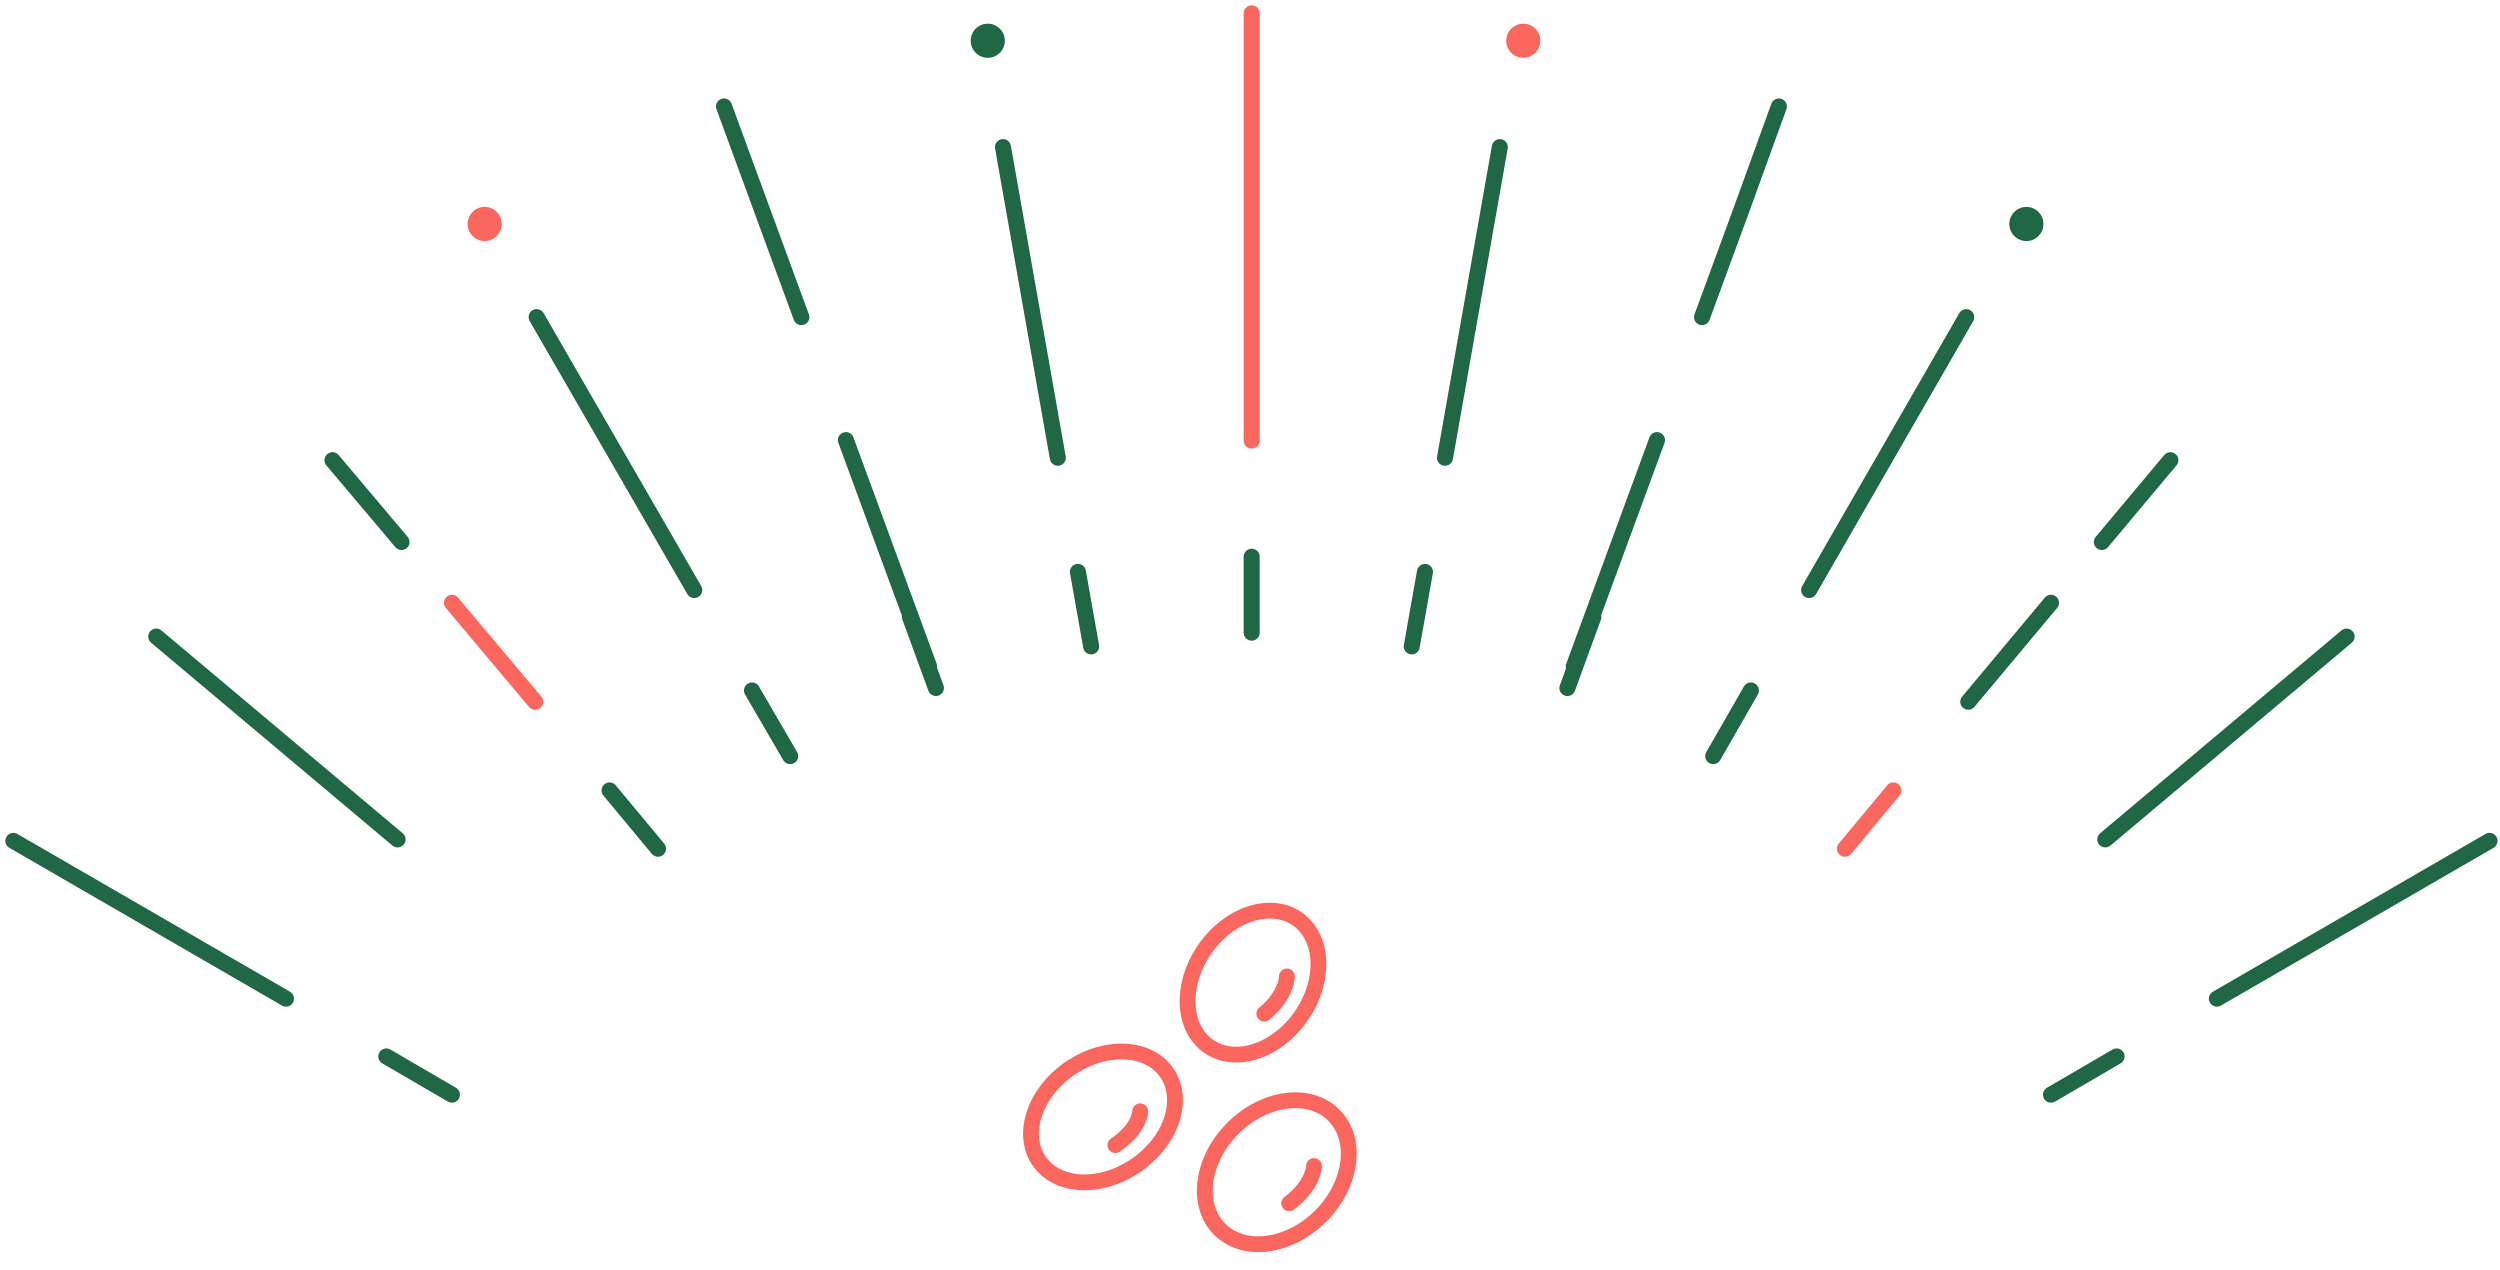 <svg width="187" height="95" viewBox="0 0 187 95" fill="none" xmlns="http://www.w3.org/2000/svg">
<path d="M93.625 32.957V9.392V1" stroke="#FB675F" stroke-width="1.2" stroke-miterlimit="10" stroke-linecap="round"/>
<path d="M93.625 41.643V47.323" stroke="#1F6745" stroke-width="1.2" stroke-miterlimit="10" stroke-linecap="round"/>
<ellipse cx="73.885" cy="3.047" rx="1.276" ry="1.277" fill="#1F6745"/>
<path d="M75.023 11.005L79.124 34.24" stroke="#1F6745" stroke-width="1.2" stroke-miterlimit="10" stroke-linecap="round"/>
<path d="M80.629 42.778L81.617 48.349" stroke="#1F6745" stroke-width="1.2" stroke-miterlimit="10" stroke-linecap="round"/>
<path d="M59.941 23.721L57.048 15.842L54.156 7.963" stroke="#1F6745" stroke-width="1.2" stroke-miterlimit="10" stroke-linecap="round"/>
<path d="M69.497 49.851L63.273 32.92" stroke="#1F6745" stroke-width="1.2" stroke-miterlimit="10" stroke-linecap="round"/>
<path d="M68.066 46.15L70.007 51.464" stroke="#1F6745" stroke-width="1.2" stroke-miterlimit="10" stroke-linecap="round"/>
<ellipse cx="36.253" cy="16.753" rx="1.276" ry="1.277" fill="#FB675F"/>
<path d="M40.141 23.721L51.929 44.134" stroke="#1F6745" stroke-width="1.2" stroke-miterlimit="10" stroke-linecap="round"/>
<path d="M56.25 51.647L59.106 56.557" stroke="#1F6745" stroke-width="1.2" stroke-miterlimit="10" stroke-linecap="round"/>
<path d="M33.805 45.088L40.029 52.491" stroke="#FB675F" stroke-width="1.2" stroke-miterlimit="10" stroke-linecap="round"/>
<path d="M24.871 34.423L30.033 40.543" stroke="#1F6745" stroke-width="1.2" stroke-miterlimit="10" stroke-linecap="round"/>
<path d="M45.594 59.123L49.218 63.484" stroke="#1F6745" stroke-width="1.2" stroke-miterlimit="10" stroke-linecap="round"/>
<path d="M11.688 47.616L29.737 62.788" stroke="#1F6745" stroke-width="1.2" stroke-miterlimit="10" stroke-linecap="round"/>
<path d="M1 62.898L21.392 74.699" stroke="#1F6745" stroke-width="1.2" stroke-miterlimit="10" stroke-linecap="round"/>
<path d="M28.898 79.023L33.804 81.882" stroke="#1F6745" stroke-width="1.2" stroke-miterlimit="10" stroke-linecap="round"/>
<ellipse cx="113.94" cy="3.047" rx="1.276" ry="1.277" fill="#FB675F"/>
<path d="M112.186 11.005L108.086 34.24" stroke="#1F6745" stroke-width="1.2" stroke-miterlimit="10" stroke-linecap="round"/>
<path d="M106.586 42.778L105.598 48.349" stroke="#1F6745" stroke-width="1.2" stroke-miterlimit="10" stroke-linecap="round"/>
<path d="M127.312 23.721L130.205 15.842L133.06 7.963" stroke="#1F6745" stroke-width="1.2" stroke-miterlimit="10" stroke-linecap="round"/>
<path d="M117.719 49.851L123.943 32.92" stroke="#1F6745" stroke-width="1.2" stroke-miterlimit="10" stroke-linecap="round"/>
<path d="M119.183 46.15L117.242 51.464" stroke="#1F6745" stroke-width="1.2" stroke-miterlimit="10" stroke-linecap="round"/>
<ellipse cx="151.573" cy="16.754" rx="1.276" ry="1.277" fill="#1F6745"/>
<path d="M147.076 23.723L135.324 44.136" stroke="#1F6745" stroke-width="1.2" stroke-miterlimit="10" stroke-linecap="round"/>
<path d="M130.967 51.648L128.148 56.559" stroke="#1F6745" stroke-width="1.2" stroke-miterlimit="10" stroke-linecap="round"/>
<path d="M153.414 45.088L147.227 52.491" stroke="#1F6745" stroke-width="1.2" stroke-miterlimit="10" stroke-linecap="round"/>
<path d="M162.344 34.423L157.219 40.543" stroke="#1F6745" stroke-width="1.2" stroke-miterlimit="10" stroke-linecap="round"/>
<path d="M141.624 59.123L138 63.484" stroke="#FB675F" stroke-width="1.2" stroke-miterlimit="10" stroke-linecap="round"/>
<path d="M175.526 47.616L157.477 62.788" stroke="#1F6745" stroke-width="1.2" stroke-miterlimit="10" stroke-linecap="round"/>
<path d="M186.216 62.898L165.824 74.699" stroke="#1F6745" stroke-width="1.2" stroke-miterlimit="10" stroke-linecap="round"/>
<path d="M158.32 79.023L153.414 81.882" stroke="#1F6745" stroke-width="1.2" stroke-miterlimit="10" stroke-linecap="round"/>
<g clip-path="url(#clip0_3057_109588)">
<path d="M96.708 76.783C94.565 79.14 91.492 79.581 89.844 77.768C88.195 75.955 88.596 72.574 90.739 70.217C92.882 67.86 95.955 67.419 97.603 69.232C99.252 71.045 98.851 74.426 96.708 76.783Z" stroke="#FB675F" stroke-width="1.182" stroke-linecap="round" stroke-linejoin="round"/>
<path d="M96.259 73.036C96.259 73.036 96.259 74.429 94.57 75.822" stroke="#FB675F" stroke-width="1.182" stroke-linecap="round"/>
</g>
<g clip-path="url(#clip1_3057_109588)">
<path d="M85.785 86.53C83.428 88.673 80.047 89.074 78.234 87.425C76.421 85.777 76.862 82.704 79.219 80.561C81.576 78.418 84.957 78.017 86.77 79.666C88.583 81.314 88.142 84.387 85.785 86.53Z" stroke="#FB675F" stroke-width="1.182" stroke-linecap="round" stroke-linejoin="round"/>
<path d="M85.287 83.123C85.287 83.123 85.287 84.389 83.43 85.656" stroke="#FB675F" stroke-width="1.182" stroke-linecap="round"/>
</g>
<g clip-path="url(#clip2_3057_109588)">
<path d="M98.785 90.965C96.428 93.322 93.047 93.763 91.234 91.95C89.421 90.136 89.862 86.756 92.219 84.399C94.576 82.042 97.957 81.601 99.77 83.414C101.583 85.227 101.142 88.608 98.785 90.965Z" stroke="#FB675F" stroke-width="1.182" stroke-linecap="round" stroke-linejoin="round"/>
<path d="M98.287 87.218C98.287 87.218 98.287 88.611 96.43 90.004" stroke="#FB675F" stroke-width="1.182" stroke-linecap="round"/>
</g>
<defs>
<clipPath id="clip0_3057_109588">
<rect width="11.818" height="13" fill="white" transform="translate(87.816 67)"/>
</clipPath>
<clipPath id="clip1_3057_109588">
<rect width="13" height="11.818" fill="white" transform="translate(76 77.637)"/>
</clipPath>
<clipPath id="clip2_3057_109588">
<rect width="13" height="13" fill="white" transform="translate(89 81.182)"/>
</clipPath>
</defs>
</svg>
